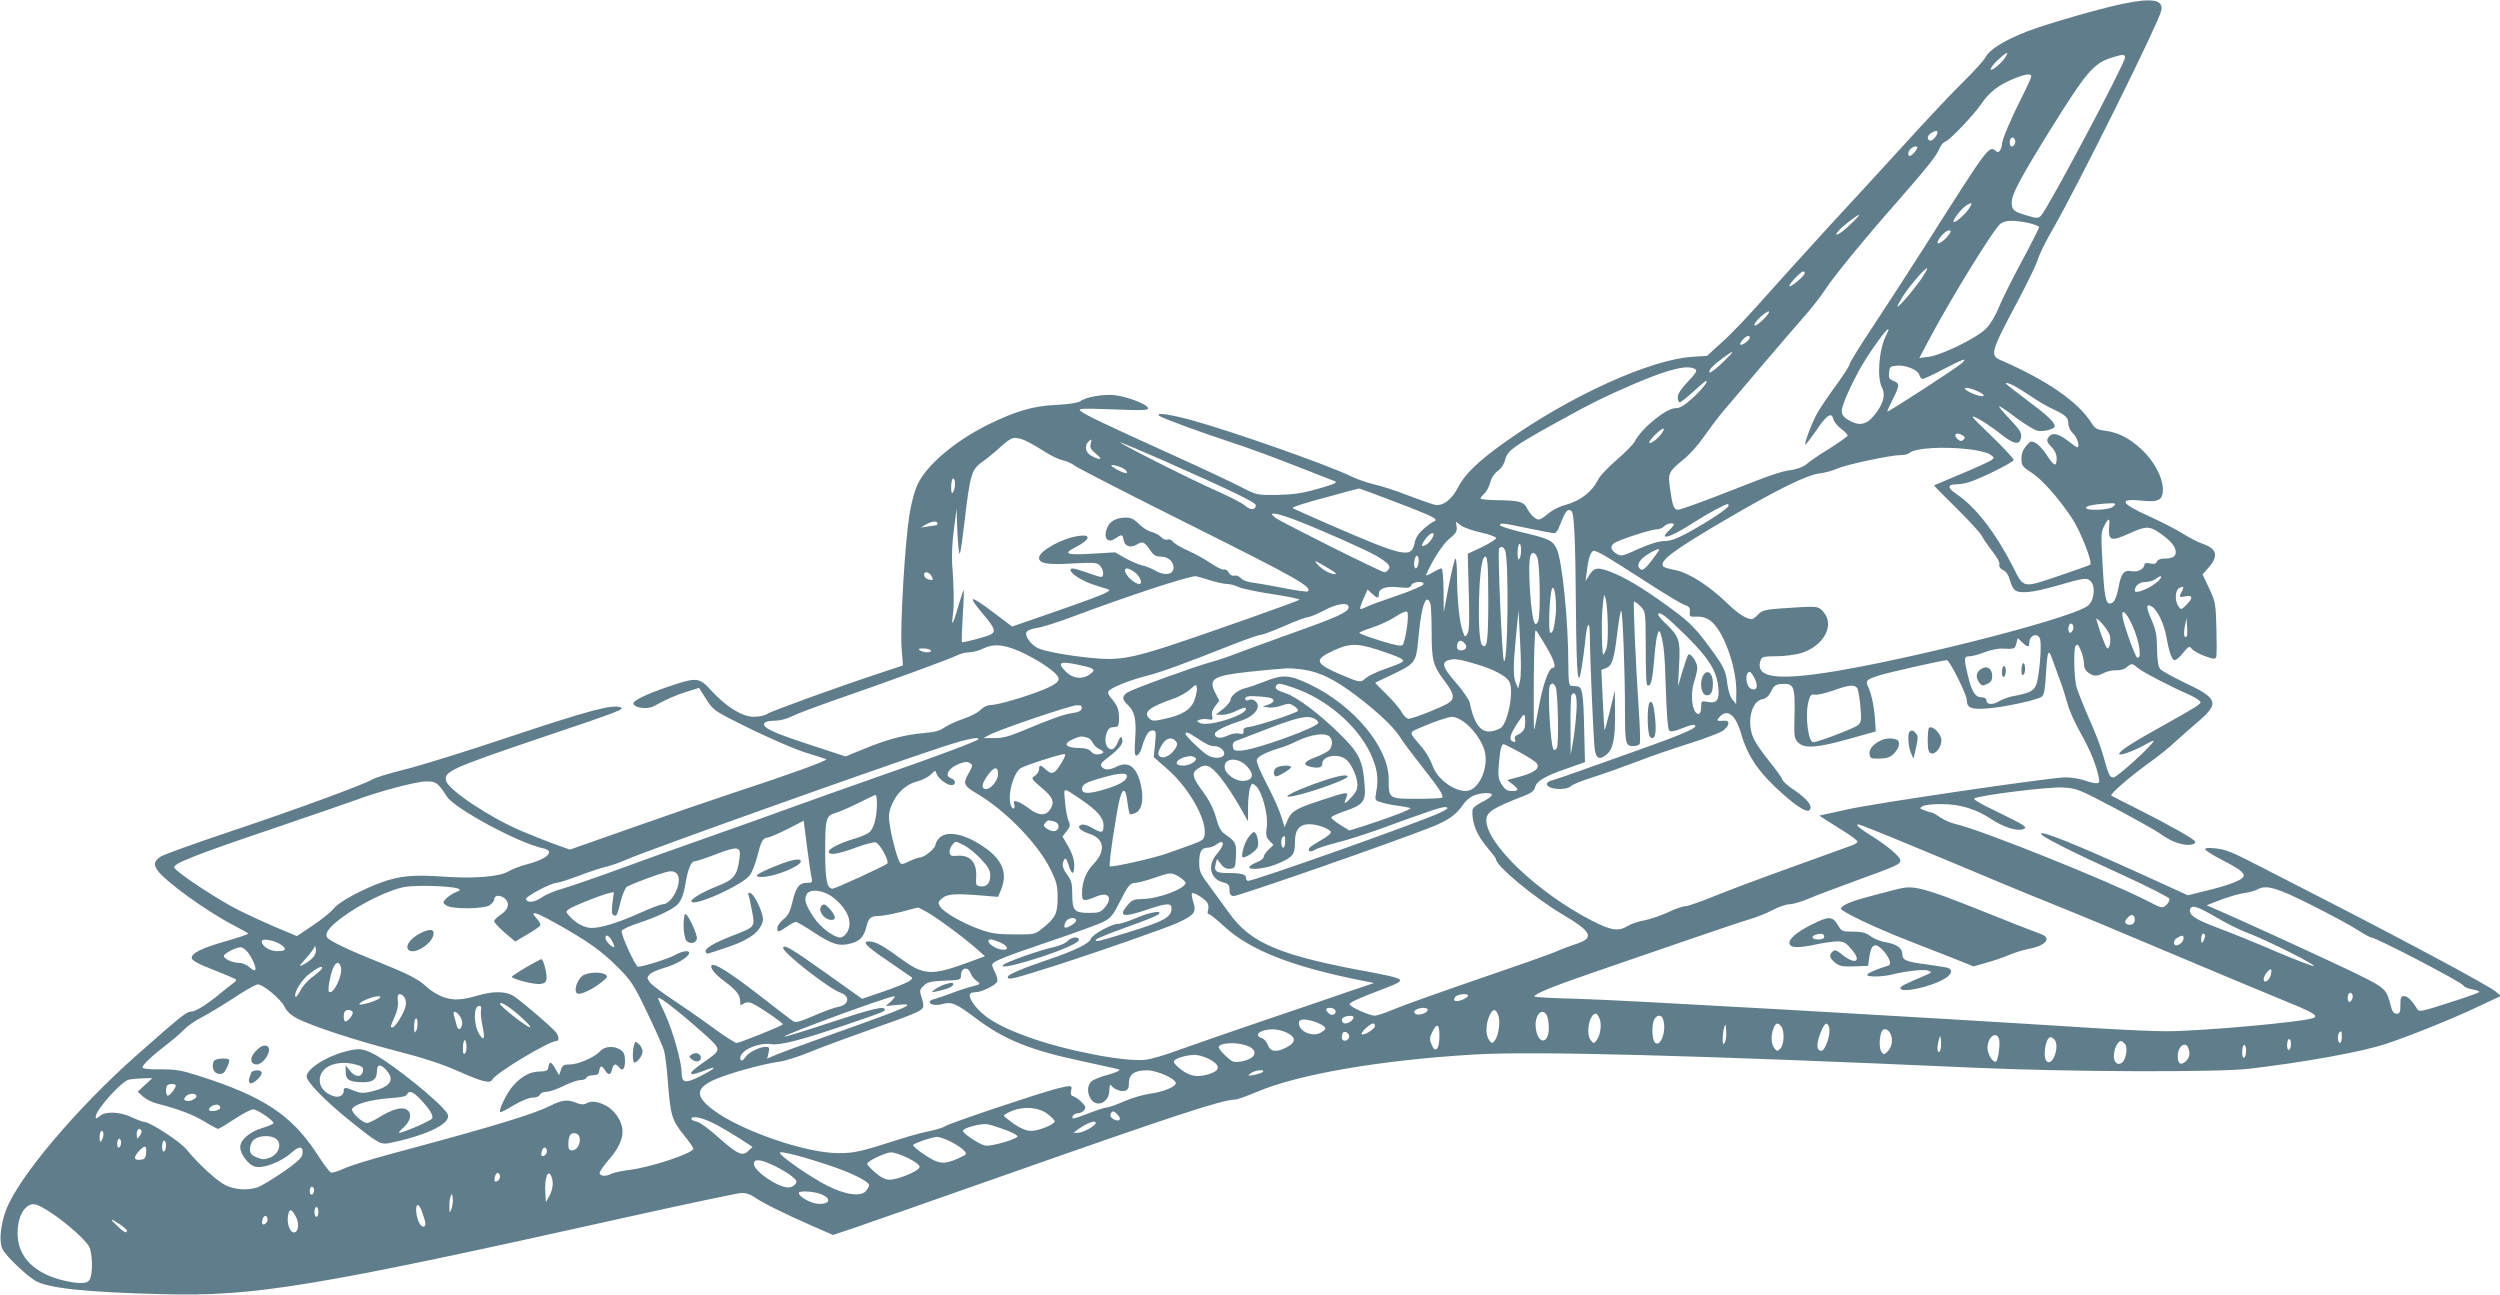 <?xml version="1.0" standalone="no"?>
<!DOCTYPE svg PUBLIC "-//W3C//DTD SVG 20010904//EN"
 "http://www.w3.org/TR/2001/REC-SVG-20010904/DTD/svg10.dtd">
<svg version="1.0" xmlns="http://www.w3.org/2000/svg"
 width="1280pt" height="663pt" viewBox="0 0 1280 663"
 preserveAspectRatio="xMidYMid meet">
<g transform="translate(0,663) scale(0.1,-0.1)"
fill="#607d8b" stroke="none">
<path d="M10862 6609 c-119 -25 -384 -102 -481 -139 -118 -46 -192 -92 -214
-131 -10 -19 -60 -74 -111 -124 -51 -49 -191 -198 -311 -330 -121 -132 -298
-326 -395 -430 -96 -105 -237 -261 -313 -346 -75 -86 -173 -189 -217 -228
l-80 -73 -77 -5 c-217 -15 -624 -200 -955 -435 -135 -95 -209 -166 -242 -232
-34 -66 -80 -100 -123 -90 -15 4 -77 26 -138 49 -60 24 -137 48 -170 55 -33 8
-85 26 -115 40 -115 57 -595 226 -809 286 -119 33 -196 44 -176 25 13 -11 211
-84 370 -136 72 -23 216 -76 320 -117 105 -41 199 -78 210 -82 15 -6 -6 -16
-85 -38 -83 -24 -127 -30 -210 -32 -105 -1 -105 -1 -185 40 -44 23 -199 96
-345 162 -354 160 -451 207 -475 226 -19 15 -7 16 164 10 155 -6 183 -5 179 7
-6 20 -111 60 -173 66 -56 6 -150 -11 -175 -32 -9 -7 -58 -15 -120 -18 -121
-5 -210 -32 -353 -102 -170 -85 -312 -206 -359 -305 -15 -32 -33 -98 -42 -157
-23 -144 -48 -570 -40 -679 l7 -91 -114 -38 c-219 -72 -563 -197 -583 -211
-11 -8 -41 -14 -67 -14 -58 0 -141 51 -216 133 -63 70 -75 71 -222 21 -117
-40 -183 -72 -178 -88 7 -21 74 -29 104 -12 63 35 113 57 171 75 l61 19 37
-58 c37 -58 38 -59 218 -148 100 -49 226 -104 281 -122 55 -17 107 -34 115
-37 15 -5 -187 -78 -495 -179 -93 -31 -315 -107 -493 -170 l-324 -114 -87 31
c-47 18 -121 47 -165 66 -157 67 -366 206 -381 253 -15 49 20 65 480 221 410
138 438 149 411 158 -42 15 -159 -16 -556 -148 -228 -77 -475 -153 -549 -171
-74 -18 -148 -41 -165 -51 -48 -28 -405 -159 -747 -273 -170 -57 -321 -112
-335 -121 -34 -22 -39 -39 -19 -69 37 -56 251 -211 390 -283 41 -21 75 -40 75
-43 0 -4 -51 -21 -114 -39 -127 -36 -179 -63 -174 -88 2 -11 40 -32 112 -59
59 -24 111 -45 114 -49 3 -3 -3 -12 -15 -20 -11 -8 -44 -33 -72 -57 -69 -56
-121 -88 -146 -88 -20 0 -62 -34 -270 -218 -310 -273 -611 -630 -674 -797 -29
-77 -37 -165 -18 -201 18 -35 118 -131 167 -161 63 -38 253 -59 643 -69 479
-14 784 37 2400 397 296 66 554 120 573 121 21 1 46 -7 63 -19 36 -27 159 -88
296 -148 l110 -48 105 35 c58 20 402 140 765 268 875 308 1124 390 1188 390
11 0 61 18 111 39 212 91 638 164 1116 192 306 18 1137 -4 2565 -68 471 -21
1241 -24 1400 -5 284 33 585 88 703 128 126 42 349 132 472 191 l115 54 -27
22 c-44 36 -511 285 -975 522 -103 53 -206 106 -228 117 -145 75 -177 88 -228
94 -37 4 -57 3 -57 -4 0 -5 40 -31 89 -56 93 -48 117 -68 106 -86 -11 -19 -83
-45 -187 -70 l-96 -24 -239 109 c-337 153 -513 224 -513 206 0 -13 154 -91
420 -212 129 -59 236 -114 238 -121 1 -8 -6 -22 -17 -32 -20 -18 -22 -17 -98
22 -196 101 -850 363 -977 392 -25 5 -61 21 -82 35 -20 14 -40 25 -45 25 -4 0
-20 5 -36 11 -27 10 -27 11 -8 22 11 6 55 11 100 10 94 -1 174 -26 252 -78 59
-39 130 -62 159 -51 19 7 18 8 -1 23 -11 8 -73 40 -138 71 -65 30 -114 59
-110 63 17 16 378 61 453 57 74 -4 82 -8 270 -107 107 -57 209 -114 225 -126
42 -31 84 -51 122 -58 34 -7 63 -1 63 13 0 11 -129 84 -290 165 -74 37 -137
69 -140 72 -8 7 95 96 190 165 47 33 108 82 135 108 28 25 80 72 118 104 112
96 104 120 -68 201 -60 29 -117 60 -125 70 -10 13 -15 44 -16 104 -1 72 -6 97
-29 149 -28 64 -28 85 3 66 28 -17 61 -87 73 -150 15 -85 29 -124 44 -124 7 0
27 17 43 38 28 34 32 35 44 20 7 -9 37 -26 66 -37 44 -16 54 -17 59 -5 3 7 3
73 1 146 -3 126 -5 137 -37 205 l-34 72 32 36 c50 58 42 95 -29 120 -24 8 -71
32 -104 53 -34 21 -109 60 -169 87 -154 69 -164 95 -33 81 80 -8 101 5 100 63
-2 59 -46 141 -108 199 -62 58 -120 88 -189 97 -41 5 -51 11 -71 43 -67 105
-229 217 -458 316 -62 26 -59 38 89 316 45 85 89 176 97 202 7 26 44 100 82
165 122 212 532 1037 549 1106 15 59 -44 70 -203 36z m-591 -266 c-15 -29 -70
-77 -78 -69 -4 4 11 25 34 47 46 42 59 49 44 22z m609 -8 c0 -30 -394 -771
-429 -808 -16 -16 -20 -16 -71 -1 -70 20 -80 29 -80 68 0 41 42 120 194 366
188 302 225 346 318 375 57 18 68 18 68 0z m-480 -97 c0 -6 -22 -54 -49 -107
-55 -109 -101 -217 -101 -240 0 -9 -4 -22 -9 -30 -8 -12 -13 -12 -24 -3 -33
28 -38 21 -347 -466 -85 -134 -210 -327 -277 -428 -68 -102 -123 -191 -123
-199 0 -7 -31 -55 -68 -106 -38 -52 -81 -115 -95 -140 -27 -45 -70 -159 -64
-166 2 -1 25 29 52 67 57 85 82 102 91 66 3 -14 21 -37 40 -51 19 -14 34 -30
34 -35 0 -4 -42 -34 -92 -66 -51 -31 -104 -67 -118 -80 -14 -12 -45 -25 -70
-29 -67 -10 -94 -19 -341 -116 -125 -49 -236 -89 -247 -89 -22 0 -29 18 -42
114 -11 72 -6 82 68 142 31 25 78 77 103 114 26 37 70 96 98 130 71 85 357
420 432 505 33 39 77 95 96 125 42 65 205 264 365 445 154 176 201 235 217
272 7 18 21 35 31 38 23 7 146 137 185 194 39 58 88 96 161 126 65 27 94 31
94 13z m-480 -284 c0 -16 -23 -44 -35 -44 -21 0 -19 27 3 39 19 12 32 14 32 5z
m397 -58 c-4 -9 -11 -16 -17 -16 -11 0 -14 33 -3 43 11 11 26 -10 20 -27z
m-509 -38 c-18 -26 -38 -35 -38 -16 0 18 20 38 38 38 12 0 12 -3 0 -22z m272
-298 c-23 -33 -71 -73 -78 -66 -6 7 36 63 61 81 34 23 40 18 17 -15z m-607
-80 c-51 -50 -95 -71 -57 -29 21 24 93 79 103 79 3 0 -17 -23 -46 -50z m910 9
c31 -7 57 -16 57 -22 0 -6 -40 -85 -89 -176 -49 -91 -102 -197 -117 -235 -15
-38 -43 -86 -64 -107 -44 -47 -225 -136 -295 -146 l-48 -6 55 104 c115 215
329 562 361 584 26 18 64 19 140 4z m-405 -61 c-17 -26 -58 -54 -58 -41 0 18
41 63 57 63 14 0 14 -3 1 -22z m-151 -240 c-47 -64 -103 -128 -112 -128 -3 0
9 22 26 50 34 55 119 153 126 146 3 -3 -15 -33 -40 -68z m-587 43 c0 -13 -71
-73 -78 -66 -6 6 57 75 70 75 4 0 8 -4 8 -9z m-213 -238 c-20 -20 -40 -33 -44
-29 -4 4 9 23 30 43 50 45 62 33 14 -14z m630 -80 c-37 -71 -48 -217 -21 -268
20 -39 5 -88 -43 -145 -40 -47 -78 -52 -130 -20 -25 15 -33 27 -33 48 0 32 68
178 125 267 78 121 141 195 102 118z m-699 -15 c-6 -16 -48 -43 -48 -30 0 13
28 42 42 42 5 0 8 -5 6 -12z m-139 -125 c-32 -31 -62 -53 -65 -50 -10 9 14 35
66 73 66 49 66 41 -1 -23z m1226 -2 c-21 -21 -377 -252 -382 -248 -1 2 11 29
27 61 37 72 37 84 4 96 -21 8 -25 15 -22 42 3 30 6 33 40 36 46 4 108 -22 115
-48 3 -11 11 -20 17 -20 7 0 55 22 107 50 102 53 125 61 94 31z m-1365 -31
c11 -7 4 -20 -38 -64 -35 -37 -52 -63 -52 -80 0 -14 5 -26 10 -26 6 0 37 25
70 55 33 30 62 55 65 55 14 0 -19 -42 -70 -89 -42 -38 -64 -51 -87 -51 -48 0
-175 -104 -209 -172 -8 -14 -49 -56 -91 -92 -43 -37 -85 -81 -94 -99 -35 -68
-93 -113 -182 -136 -23 -7 -57 -25 -76 -41 -18 -17 -40 -30 -48 -30 -17 0 -46
29 -62 62 -15 29 -42 36 -148 37 -49 1 -88 4 -88 9 0 4 9 15 19 24 11 9 25 35
31 57 6 25 22 48 39 60 18 13 32 35 38 58 10 45 45 70 257 187 179 100 264
141 411 204 172 73 267 96 305 72z m1633 -86 c18 -9 58 -35 90 -56 32 -22 80
-50 107 -62 66 -31 80 -44 80 -75 0 -16 10 -37 25 -51 21 -20 36 -70 20 -70
-3 0 -26 16 -51 36 -49 37 -80 41 -98 12 -8 -14 -5 -23 17 -46 18 -18 27 -39
27 -60 0 -44 -13 -40 -49 16 -17 27 -43 55 -57 63 -24 13 -28 12 -50 -14 -16
-19 -24 -40 -24 -66 0 -34 5 -41 50 -70 56 -36 139 -130 209 -235 44 -67 106
-225 93 -237 -4 -3 -78 -30 -165 -59 -182 -61 -175 -63 -229 45 -91 178 -192
309 -290 375 -47 31 -49 50 -4 50 18 0 48 5 67 11 66 21 229 103 229 114 0 7
-52 63 -115 124 -109 105 -113 110 -66 87 26 -14 77 -48 112 -76 71 -57 102
-62 107 -17 3 22 -9 40 -59 92 -34 36 -58 65 -53 65 5 0 45 -27 88 -60 44 -33
93 -62 110 -66 32 -5 86 9 86 24 0 20 -38 56 -140 132 -60 45 -110 84 -110 86
0 7 11 4 43 -12z m-172 -35 c16 -8 19 -14 11 -17 -16 -5 -92 27 -92 39 0 9 47
-3 81 -22z m-1634 -209 c-18 -26 -56 -54 -63 -47 -3 3 11 22 31 42 39 38 58
41 32 5z m1543 -10 c12 -7 12 -12 3 -21 -9 -9 -16 -9 -28 1 -29 24 -9 42 25
20z m-4802 -25 c20 -9 64 -34 97 -55 34 -22 76 -43 95 -46 19 -4 49 -17 65
-30 17 -12 287 -151 602 -308 538 -269 612 -311 589 -334 -4 -3 -55 4 -114 15
-59 12 -131 25 -161 29 -32 3 -59 13 -68 24 -9 10 -23 15 -33 13 -12 -3 -22 3
-29 16 -6 11 -17 18 -24 15 -8 -3 -37 12 -66 31 -29 20 -83 50 -119 66 -36 16
-71 37 -77 46 -7 9 -19 14 -28 10 -8 -3 -23 3 -32 13 -9 10 -31 22 -47 26 -17
3 -46 21 -65 40 -25 25 -42 34 -68 34 -46 0 -80 -17 -94 -47 -25 -55 -2 -89
41 -59 30 21 36 20 40 -5 5 -35 33 -47 67 -28 32 19 38 17 70 -28 17 -26 29
-33 55 -33 39 0 69 -29 64 -62 -4 -31 -48 -36 -92 -10 -19 11 -49 23 -67 27
-19 4 -58 21 -87 37 l-53 30 -120 -7 c-127 -8 -148 0 -86 31 78 40 88 70 20
60 -84 -11 -203 -77 -203 -112 0 -29 41 -37 169 -29 119 6 128 5 145 -13 9
-11 16 -30 14 -41 -3 -20 -4 -20 -73 4 -79 28 -99 31 -93 13 7 -21 65 -55 121
-73 29 -9 59 -19 67 -21 13 -5 13 -6 0 -14 -22 -15 -105 -45 -306 -115 l-182
-63 -91 69 c-128 96 -142 95 -56 -7 59 -70 65 -88 37 -103 -21 -11 -143 -43
-147 -39 -2 2 0 62 4 133 5 72 7 132 5 133 -1 2 -12 -29 -24 -70 -29 -102 -40
-124 -32 -63 8 54 6 157 -3 270 -3 39 1 116 9 175 l14 105 2 -75 c1 -41 5
-100 8 -130 6 -49 9 -34 30 136 29 246 36 270 91 309 23 16 66 51 94 77 57 52
70 55 125 33z m336 -19 c-4 -18 2 -29 28 -50 36 -28 24 -35 -22 -11 -32 16
-40 51 -18 73 17 17 19 15 12 -12z m364 -80 c352 -156 482 -218 482 -233 0
-24 -29 -26 -52 -4 -13 12 -77 46 -143 75 -133 58 -533 260 -497 251 12 -4
106 -44 210 -89z m4131 54 c46 -5 95 -17 109 -26 24 -16 24 -18 8 -30 -10 -7
-79 -39 -154 -70 -76 -32 -138 -59 -140 -59 -1 -1 50 -53 114 -116 64 -63 123
-127 131 -143 8 -16 33 -52 55 -80 23 -29 38 -57 35 -67 -3 -11 4 -21 19 -28
15 -6 27 -24 34 -49 5 -22 17 -46 26 -53 24 -20 92 -13 207 20 150 43 162 45
181 25 27 -26 18 -102 -15 -126 -96 -72 -1057 -311 -1419 -353 -209 -25 -285
-1 -254 79 5 13 22 16 78 16 40 0 95 7 124 15 118 35 178 142 118 212 -27 31
-25 31 -216 18 -83 -6 -98 -10 -118 -31 -13 -13 -27 -24 -32 -24 -28 0 -72 28
-125 80 -93 90 -197 157 -267 171 -32 6 -61 15 -63 19 -19 30 52 82 330 245
257 150 406 223 470 231 28 3 68 14 90 24 45 21 275 70 327 70 19 0 39 5 45
11 25 25 173 34 302 19z m-4322 -102 c28 -23 11 -27 -27 -8 -22 11 -40 23 -40
26 0 9 52 -6 67 -18z m-867 -75 c0 -16 -5 -35 -10 -43 -7 -11 -10 -4 -10 28 0
23 5 42 10 42 6 0 10 -12 10 -27z m2218 -79 c191 -72 242 -95 242 -105 0 -5
-4 -9 -8 -9 -5 0 -27 -16 -50 -35 -28 -24 -43 -47 -48 -70 -16 -86 -48 -80
-444 92 -96 42 -178 79 -182 82 -5 4 70 28 165 53 94 26 173 47 175 47 1 1 69
-24 150 -55z m3708 -40 c-22 -16 -136 -20 -136 -4 0 10 39 18 105 22 50 4 55
0 31 -18z m-1966 6 c0 -12 -106 -82 -211 -139 -53 -29 -86 -41 -116 -41 -28 0
-74 -14 -133 -40 -86 -39 -90 -40 -115 -24 -28 18 -32 36 -12 52 19 16 191 72
220 72 13 0 30 7 37 15 12 15 50 21 50 9 0 -4 -12 -18 -27 -32 -16 -15 -23
-27 -16 -29 15 -5 73 25 163 83 56 36 143 83 158 84 1 0 2 -5 2 -10z m-789
-135 c4 -61 7 -247 8 -415 3 -322 10 -393 29 -280 6 36 14 97 18 135 9 96 23
117 24 35 0 -111 19 -543 25 -587 7 -46 24 -55 57 -29 36 27 48 80 47 208 l-1
123 -25 -103 c-14 -57 -26 -102 -28 -100 -1 2 -5 72 -9 156 l-7 152 25 10 c30
11 41 46 57 184 7 56 15 105 19 109 8 9 20 -312 20 -517 0 -162 3 -176 41
-176 15 0 31 5 34 11 4 5 2 81 -4 167 -15 219 -30 556 -25 561 3 3 17 -7 32
-22 27 -28 27 -28 28 -185 1 -205 2 -222 13 -222 15 0 22 32 32 150 9 109 21
153 32 114 17 -61 20 -98 26 -281 4 -125 10 -206 17 -213 8 -8 25 -5 63 10 57
22 71 24 71 11 0 -12 -95 -52 -285 -119 -93 -33 -226 -80 -295 -105 -69 -25
-137 -48 -152 -52 -16 -3 -28 -12 -28 -19 0 -28 99 -36 124 -10 9 8 60 29 113
45 54 17 154 53 223 79 69 27 191 69 271 94 80 25 158 55 172 66 33 26 36 52
5 50 -39 -3 -42 -1 -23 20 39 44 82 10 110 -88 35 -120 96 -206 224 -317 86
-75 131 -95 131 -57 0 20 -34 54 -97 96 -23 16 -45 36 -48 46 -3 10 -33 51
-66 92 -33 40 -68 91 -79 114 -39 79 -15 194 43 204 19 3 33 16 45 40 14 29
23 36 53 38 63 5 70 -11 67 -154 -3 -116 -2 -125 19 -146 32 -32 99 -27 264
20 l133 37 -3 50 c-4 70 -19 143 -35 176 -17 34 -11 40 59 62 48 15 323 77
343 77 14 0 102 -177 102 -204 0 -41 23 -50 108 -43 88 7 252 43 276 60 12 9
17 39 22 125 7 113 12 123 32 67 6 -16 22 -61 36 -100 15 -38 33 -96 42 -129
8 -32 38 -99 66 -148 49 -87 79 -160 93 -225 6 -28 4 -33 -13 -33 -11 0 -39 7
-62 15 -23 8 -66 15 -94 15 -75 0 -995 -135 -1121 -165 -33 -7 -78 -18 -100
-22 l-40 -9 40 -26 c22 -14 66 -42 98 -62 31 -20 57 -40 57 -45 0 -5 -12 -14
-27 -19 -16 -6 -158 -57 -318 -115 -159 -57 -340 -125 -402 -151 -62 -25 -122
-46 -135 -46 -13 0 -52 -14 -88 -31 -36 -17 -90 -35 -120 -41 -30 -5 -69 -18
-86 -29 -48 -29 -85 -24 -189 30 -275 143 -535 392 -535 511 0 42 32 63 195
126 36 14 51 26 55 44 7 31 51 57 165 96 l90 32 -4 167 c-4 188 -9 219 -37
221 -10 1 -25 2 -31 3 -10 1 -13 29 -13 104 0 229 -32 541 -60 598 -22 43 -39
51 -179 84 -61 15 -111 31 -111 36 0 13 11 12 145 -16 66 -14 125 -25 132 -25
8 0 18 12 24 28 33 82 40 93 57 90 14 -3 18 -20 23 -113z m-1424 61 c117 -45
358 -151 410 -182 60 -35 76 -53 62 -70 -6 -8 -15 -14 -20 -14 -16 0 -534 259
-559 279 -24 20 -24 21 -3 21 12 0 61 -15 110 -34z m4163 -18 c-8 -89 3 -94
105 -48 84 38 101 37 156 -1 55 -39 78 -68 79 -95 0 -24 -17 -34 -61 -34 -18
0 -32 -6 -36 -16 -4 -11 -13 -13 -34 -9 -17 4 -29 2 -29 -3 0 -24 -32 -42 -64
-37 -42 8 -56 -9 -70 -87 -7 -37 -18 -65 -28 -72 -33 -21 -42 7 -51 162 -11
190 -11 196 8 232 18 36 27 38 25 8z m-6000 2 c0 -5 -4 -10 -9 -10 -5 0 -24
-3 -42 -6 l-34 -5 25 15 c29 18 60 21 60 6z m2785 -47 c41 -9 75 -22 75 -28 0
-6 -33 -27 -72 -46 l-73 -34 1 -50 c9 -295 8 -341 -3 -360 -11 -19 -12 -19
-23 10 -17 44 -29 158 -30 273 0 56 -3 102 -8 102 -4 0 -19 -62 -34 -137 l-26
-138 -1 113 c-1 63 -5 112 -10 112 -6 0 -27 -10 -47 -22 -20 -12 -35 -17 -33
-12 34 78 86 158 120 186 33 26 40 38 37 60 l-4 27 27 -20 c16 -11 62 -27 104
-36z m-245 -9 c0 -14 -22 -45 -40 -54 -26 -14 -25 0 1 34 19 24 39 34 39 20z
m441 -121 c-8 -15 -10 -10 -11 23 0 22 3 44 8 48 11 12 14 -52 3 -71z m-75 40
c20 -47 15 -590 -6 -567 -9 11 -33 561 -25 575 9 14 22 11 31 -8z m775 -20
c-47 -65 -68 -86 -79 -79 -31 19 -7 57 53 89 43 23 49 21 26 -10z m-262 -10
c25 -14 120 -74 211 -133 91 -59 179 -112 195 -117 24 -8 29 -15 27 -36 -2
-24 0 -26 36 -24 25 1 49 -6 68 -20 66 -47 134 -232 134 -362 l-1 -66 -19 23
c-11 13 -22 47 -26 80 -8 71 -18 91 -105 207 -53 72 -90 110 -161 163 -130 97
-231 161 -307 194 -87 36 -106 36 -132 -4 l-21 -33 7 53 c7 65 21 102 36 102
7 0 33 -12 58 -27z m-349 -4 c14 -24 19 -294 6 -328 -5 -14 -12 -19 -17 -14
-21 21 -39 305 -23 347 8 22 21 20 34 -5z m-608 -35 c-2 -13 -8 -24 -13 -24
-10 0 -12 31 -3 55 10 24 22 0 16 -31z m358 -181 c0 -217 -6 -261 -32 -235
-26 26 -19 400 8 444 19 30 24 -14 24 -209z m-785 136 c15 -14 -13 -11 -43 5
-15 8 -36 24 -47 37 -19 21 -16 21 30 -5 28 -16 54 -33 60 -37z m-1024 0 c25
-17 41 -59 23 -59 -25 0 -73 44 -74 68 0 18 18 15 51 -9z m-1041 -20 c10 -18
9 -20 -12 -17 -12 2 -24 11 -26 21 -5 24 25 22 38 -4z m1422 -19 c34 -11 76
-20 91 -20 15 0 41 -7 57 -15 16 -8 95 -25 175 -37 80 -12 142 -25 138 -29
-10 -8 -475 -173 -674 -238 -192 -62 -259 -73 -387 -60 -124 12 -244 34 -279
51 -34 17 -66 60 -58 80 4 10 24 18 53 23 26 3 108 29 182 57 289 108 580 204
632 208 3 0 35 -9 70 -20z m4862 -1 c-32 -35 -124 -75 -124 -53 0 24 24 44 53
44 18 0 42 7 53 15 28 22 40 18 18 -6z m-3766 -21 c-3 -7 -65 -34 -139 -59
-74 -25 -145 -51 -157 -58 -13 -7 -26 -11 -28 -8 -2 2 5 25 17 51 l21 48 22
-21 c28 -26 36 -26 36 -1 0 28 37 40 104 33 46 -5 57 -3 62 11 7 19 68 23 62
4z m677 -158 c-8 -70 -14 -90 -27 -90 -12 0 -5 192 8 225 13 30 26 -67 19
-135z m3206 122 c-16 -30 -14 -32 19 -25 38 7 39 -9 4 -44 -26 -26 -27 -26
-40 -8 -20 27 -18 82 3 94 23 12 27 7 14 -17z m-2939 -177 c1 -70 -2 -109 -13
-130 -13 -29 -14 -25 -17 70 -2 55 0 129 4 165 7 63 7 64 16 30 5 -19 9 -80
10 -135z m-908 113 c3 -13 6 -77 6 -143 0 -146 7 -173 65 -250 52 -69 56 -94
17 -117 -39 -23 -179 -78 -200 -78 -10 0 -26 16 -36 35 -11 19 -46 60 -78 91
-32 31 -58 57 -56 59 2 1 41 20 88 42 114 54 121 62 131 174 13 142 28 209 48
209 5 0 11 -10 15 -22z m-419 -17 c0 -24 -55 -50 -298 -136 -128 -46 -257 -93
-287 -105 -30 -12 -84 -30 -120 -40 -91 -25 -398 -137 -427 -155 -30 -20 -29
-36 2 -65 35 -33 44 -74 37 -175 -4 -72 -3 -87 9 -83 8 3 18 18 23 34 19 67
36 94 56 94 19 0 20 -4 14 -68 l-7 -68 68 -60 c110 -95 201 -254 193 -334 -3
-29 -9 -33 -68 -55 -36 -13 -90 -32 -120 -43 -69 -25 -290 -75 -298 -67 -7 7
36 292 52 348 16 56 30 50 38 -17 4 -33 10 -61 13 -64 3 -3 16 0 29 6 32 14
43 69 28 139 -20 95 -63 129 -124 98 -39 -19 -62 -19 -77 -1 -10 12 -3 21 35
50 58 44 78 72 69 94 -5 14 -9 11 -20 -14 -16 -39 -32 -49 -50 -34 -28 23 -14
103 17 106 7 1 19 2 26 3 15 1 16 74 1 104 -6 12 -20 32 -31 44 -11 12 -17 27
-13 33 12 19 106 57 197 80 77 20 179 57 455 166 62 24 120 44 129 44 9 0 63
20 120 45 56 25 111 45 121 45 10 1 47 16 83 35 68 36 125 43 125 16z m298
-107 c-6 -42 -16 -81 -21 -86 -8 -8 -43 -1 -116 22 -58 18 -106 36 -106 40 0
3 31 16 69 28 39 13 92 38 118 56 27 18 52 29 57 24 6 -5 6 -36 -1 -84z m579
-272 l-9 -37 -12 28 c-14 36 -14 82 1 242 l13 130 8 -163 c6 -100 5 -177 -1
-200z m3137 283 c37 -83 49 -177 22 -160 -9 5 -54 127 -69 187 -19 71 12 53
47 -27z m-2336 -2 c158 -149 206 -219 215 -314 6 -63 -8 -82 -54 -73 -33 6
-34 5 -34 -24 0 -36 -13 -48 -29 -28 -21 25 -24 107 -7 156 9 25 16 57 16 71
0 29 -34 78 -46 67 -4 -4 -17 -43 -30 -85 l-23 -78 6 110 c7 126 1 145 -66
210 -23 21 -41 43 -41 47 0 20 28 3 93 -59z m2220 -49 c5 -30 -2 -64 -13 -64
-7 0 -37 79 -57 150 -3 8 11 -2 30 -23 19 -21 37 -49 40 -63z m393 -2 c-13
-13 -17 9 -10 50 l9 43 3 -44 c2 -23 1 -46 -2 -49z m-582 35 c-3 -9 -10 -17
-15 -17 -11 0 -12 34 -2 44 11 11 24 -9 17 -27z m-2699 -85 c44 -75 55 -112
34 -112 -19 0 -51 -90 -70 -199 -11 -58 -21 -110 -24 -116 -2 -5 -3 108 -2
251 1 144 5 260 10 257 4 -2 27 -39 52 -81z m2530 36 c10 -30 -4 -197 -20
-235 -14 -32 -34 -42 -126 -59 -18 -4 -48 -15 -65 -25 -33 -20 -64 -17 -64 7
0 8 -10 14 -25 14 -32 0 -50 29 -69 110 -22 90 -21 100 9 100 13 0 48 9 77 21
29 11 71 20 93 18 59 -3 62 -1 69 27 l7 27 23 -22 c27 -26 36 -26 36 -3 0 40
44 56 55 20z m-2945 -23 c15 -18 5 -35 -21 -35 -12 0 -19 7 -19 18 0 33 20 42
40 17z m-2279 -40 c66 -30 138 -73 177 -108 39 -35 29 -52 -51 -86 -89 -37
-240 -81 -276 -81 -16 0 -37 -10 -51 -25 -12 -13 -53 -34 -89 -46 -36 -12 -79
-32 -96 -44 -22 -16 -50 -24 -102 -28 -98 -8 -190 -32 -306 -80 l-98 -40 -189
62 c-189 62 -240 87 -226 109 4 7 27 12 52 12 27 0 63 9 92 24 26 13 133 53
237 89 263 91 568 203 604 221 16 9 45 16 63 16 18 0 51 9 73 20 52 25 103 21
186 -15z m1831 9 c46 -15 96 -33 112 -41 35 -18 32 -21 -75 -59 -41 -14 -83
-35 -95 -45 -27 -25 -32 -25 -129 17 -122 52 -135 73 -66 109 101 52 140 55
253 19z m3604 -9 c7 -19 14 -48 14 -64 0 -20 8 -35 22 -45 28 -20 45 -20 81
-1 15 8 44 14 62 13 20 -1 43 6 53 15 24 22 31 21 56 -2 19 -18 171 -97 256
-134 19 -8 43 -21 54 -29 18 -14 18 -16 -10 -35 -16 -11 -92 -55 -169 -98
-153 -84 -225 -131 -225 -145 0 -12 71 13 129 45 24 14 46 24 47 22 9 -9 -185
-187 -204 -187 -21 0 -24 5 -57 123 -9 33 -40 114 -70 180 -29 67 -58 140 -64
162 -12 44 -15 198 -4 208 11 11 13 9 29 -28z m-5891 5 c8 -13 -35 -13 -55 0
-11 7 -7 10 17 10 17 0 35 -4 38 -10z m2795 -71 c88 -26 152 -60 168 -90 25
-46 -9 -219 -47 -238 -83 -42 -128 -5 -156 131 -3 15 -35 62 -71 103 -69 79
-76 104 -34 116 29 8 53 4 140 -22z m-2002 -11 c48 -12 52 -20 20 -42 -36 -26
-85 -20 -119 13 -54 54 -32 60 99 29z m1118 -17 c82 -12 158 -50 267 -132 111
-84 191 -160 224 -211 13 -22 64 -90 112 -151 94 -119 114 -151 104 -161 -3
-3 -62 -6 -129 -6 -144 0 -144 0 -144 102 0 161 -179 376 -402 483 -104 50
-140 53 -229 17 -41 -16 -88 -32 -105 -36 -35 -8 -74 -40 -74 -60 0 -8 -17
-28 -37 -45 l-38 -30 33 -1 c18 0 51 9 73 21 23 11 43 18 46 15 29 -29 -191
-102 -235 -77 -16 9 -16 10 1 16 9 4 29 5 43 2 22 -4 25 -2 20 18 -4 15 2 32
16 50 l21 27 -21 41 c-36 71 -11 87 168 107 94 10 152 15 200 18 14 1 52 -2
86 -7z m2309 -47 c18 -39 10 -62 -19 -51 -28 11 -34 87 -7 87 5 0 16 -16 26
-36z m-2870 -110 c-19 -49 -63 -76 -159 -96 -48 -11 -58 -10 -72 4 -32 32 -2
57 130 103 27 10 63 30 80 46 30 26 31 27 34 7 2 -11 -4 -40 -13 -64z m507 65
c166 -56 324 -190 393 -333 36 -76 45 -131 31 -202 -7 -41 -7 -42 26 -52 18
-6 56 -14 83 -17 28 -4 57 -9 65 -12 14 -4 -94 -46 -243 -94 l-68 -21 -46 28
c-25 16 -47 33 -47 38 -1 5 31 20 69 33 94 31 109 50 102 133 -10 129 -28 165
-131 266 -102 100 -218 187 -274 205 -44 14 -57 24 -48 38 10 15 17 14 88 -10z
m1343 4 c12 -29 17 -296 6 -313 -5 -8 -12 -12 -16 -9 -17 18 -34 317 -18 332
11 12 20 8 28 -10z m1543 -5 c6 -7 13 -49 17 -93 6 -71 5 -82 -11 -97 -18 -16
-206 -88 -230 -88 -27 0 -43 142 -24 211 8 30 14 36 33 32 12 -2 54 8 92 21
79 29 108 32 123 14z m-1436 -109 c-2 -41 -9 -110 -16 -154 l-14 -80 -1 151
c-1 83 2 154 6 158 19 19 28 -6 25 -75z m-1560 55 c16 -10 8 -22 -19 -32 l-28
-9 27 -5 c14 -3 45 1 68 9 37 13 44 12 66 -2 14 -9 22 -20 19 -25 -7 -11 -211
-78 -250 -82 -22 -2 -30 -8 -28 -21 1 -15 -4 -17 -22 -13 -14 4 -39 -1 -59
-10 -37 -18 -66 -14 -66 9 0 14 56 42 132 66 52 17 88 48 88 76 0 24 -30 42
-49 30 -5 -3 -12 -1 -15 4 -4 5 2 12 11 15 20 5 112 -2 125 -10z m-974 -51
c-2 -13 -17 -20 -48 -24 -46 -7 -107 -29 -260 -93 -63 -26 -99 -36 -140 -35
l-55 0 30 16 c48 27 417 152 448 152 22 1 28 -3 25 -16z m2268 -100 c-4 -13
-18 -28 -31 -33 -17 -7 -23 -14 -18 -26 4 -12 2 -15 -8 -12 -25 8 -20 33 18
92 36 54 38 56 41 31 2 -15 1 -38 -2 -52z m-1075 47 c10 -6 19 -15 19 -20 0
-23 -317 -138 -395 -143 -35 -2 -40 1 -43 21 -2 14 3 24 15 28 10 4 68 26 128
49 186 73 238 85 276 65z m760 -13 c46 -31 96 -99 110 -150 24 -89 -31 -207
-96 -207 -64 0 -148 64 -170 129 -9 27 -33 69 -53 93 -71 83 -70 75 -16 100
75 33 147 57 170 58 12 0 36 -10 55 -23z m-1372 -80 c61 -40 76 -47 97 -47 30
0 58 -24 51 -44 -7 -19 -48 -21 -80 -5 -26 13 -117 100 -117 111 0 13 13 9 49
-15z m689 1 c17 -17 15 -52 -5 -71 -10 -8 -40 -24 -67 -34 -56 -20 -68 -37
-34 -47 45 -12 68 -7 68 14 0 39 76 54 119 24 29 -21 60 -89 61 -132 0 -24 -9
-42 -36 -70 -33 -34 -36 -31 -18 13 9 22 -8 19 -131 -22 -131 -43 -153 -56
-173 -103 l-15 -35 -17 55 c-9 30 -42 105 -74 165 -35 67 -55 116 -51 126 6
17 50 39 120 60 22 6 58 21 80 32 74 37 150 48 173 25z m-1243 -4 c12 -3 25
-15 30 -27 6 -12 20 -26 33 -32 29 -13 28 -22 -2 -27 -16 -3 -30 2 -40 14 -10
12 -29 18 -55 18 -75 0 -93 21 -38 45 36 16 44 17 72 9z m-555 -8 c0 -8 -212
-88 -510 -191 -162 -57 -365 -129 -450 -160 -85 -31 -274 -99 -420 -150 -146
-51 -358 -127 -472 -169 -114 -42 -238 -84 -275 -95 -38 -10 -86 -30 -108 -45
-39 -27 -75 -31 -82 -9 -4 12 129 83 157 83 10 0 60 16 111 35 51 20 113 40
138 46 24 5 75 23 111 39 102 45 1231 448 1585 566 140 47 215 64 215 50z
m1010 -11 c10 -12 9 -20 -4 -40 -19 -29 -52 -49 -72 -41 -19 7 -18 25 6 64 21
34 50 41 70 17z m1760 -56 c41 -22 81 -48 87 -56 20 -26 -8 -48 -84 -69 l-66
-18 27 -21 c34 -27 33 -35 -4 -35 -23 0 -35 8 -51 33 -17 27 -20 43 -15 103 6
72 13 104 25 104 3 0 40 -19 81 -41z m-2343 -51 c-35 -60 -51 -67 -80 -40 -29
27 -37 28 -37 3 0 -10 -10 -25 -21 -33 -21 -13 -20 -15 35 -62 60 -51 68 -74
40 -114 -21 -30 -59 -28 -103 7 -20 15 -47 32 -60 36 -21 6 -23 5 -18 -14 6
-24 -8 -29 -17 -5 -19 50 11 165 50 191 23 14 193 70 223 72 9 1 5 -12 -12
-41z m682 23 c18 -12 -24 -41 -61 -41 -62 0 -31 42 37 49 6 0 16 -3 24 -8z
m262 -41 c42 -42 37 -74 -12 -78 -44 -4 -99 37 -99 73 0 45 68 48 111 5z
m-1412 11 c12 -8 10 -15 -7 -46 -34 -56 -29 -68 41 -109 146 -86 311 -256 375
-386 32 -65 37 -85 37 -147 0 -80 -11 -103 -79 -157 -37 -30 -40 -31 -144 -30
-91 0 -118 5 -182 28 -88 33 -180 86 -197 115 -10 16 -10 23 3 35 30 30 66 33
222 20 l72 -6 15 36 c34 81 10 148 -74 210 -102 75 -200 97 -241 56 -11 -11
-20 -26 -20 -34 0 -19 -57 -66 -79 -66 -9 0 -34 -9 -56 -20 -30 -15 -41 -17
-47 -7 -13 20 -38 108 -50 178 -10 58 -9 73 6 114 25 63 73 109 131 124 25 6
57 22 70 35 23 23 25 23 30 5 8 -24 53 -59 76 -59 25 0 24 27 -1 35 -37 12
-15 52 40 74 32 12 42 13 59 2z m1280 -72 c27 -34 70 -98 95 -143 l46 -81 0
72 c0 39 5 84 10 99 10 26 11 26 31 9 31 -29 63 -147 55 -207 -6 -43 -4 -54
14 -73 l20 -21 -25 -24 c-14 -13 -25 -30 -25 -38 0 -7 -18 -21 -40 -29 -22 -9
-37 -20 -33 -26 9 -14 96 -1 150 23 73 32 83 45 83 107 0 65 22 93 75 93 38 0
98 -21 109 -39 4 -6 -17 -24 -49 -42 -30 -17 -58 -35 -61 -41 -11 -17 6 -23
28 -9 12 8 63 24 113 37 50 12 142 42 205 64 288 105 335 121 354 117 16 -3 7
-10 -35 -30 -109 -50 -946 -347 -979 -347 -5 0 -10 6 -10 14 0 19 -23 26 -90
26 -64 0 -75 8 -66 46 l7 26 21 -27 c14 -19 28 -25 47 -23 25 3 26 6 29 65 3
66 -1 74 -60 115 -17 11 -30 37 -42 82 -13 46 -34 87 -67 133 -55 73 -59 95
-27 117 41 29 64 20 117 -45z m-1139 17 c0 -31 -36 -76 -61 -76 -25 0 -24 24
3 63 36 53 58 57 58 13z m660 -10 c0 -22 -37 -44 -109 -66 -84 -26 -121 -26
-121 0 0 24 18 34 106 59 85 24 124 26 124 7z m-3523 -48 c12 -13 30 -38 41
-56 36 -60 369 -240 495 -266 61 -14 18 -55 -84 -81 -35 -9 -79 -26 -97 -37
-44 -27 -181 -38 -336 -26 -146 10 -219 4 -311 -29 -100 -36 -224 -103 -246
-135 -11 -14 -57 -52 -104 -84 l-85 -57 -102 43 c-57 24 -146 65 -198 91 -103
51 -321 196 -328 217 -6 20 102 63 495 196 203 69 400 137 438 151 112 42 306
94 356 94 35 1 50 -4 66 -21z m3284 -69 c87 -59 119 -95 119 -135 0 -40 -8
-42 -59 -12 -23 13 -45 19 -55 15 -26 -10 -6 -30 44 -47 74 -24 82 -87 21
-151 -41 -43 -61 -93 -61 -154 0 -41 7 -42 76 -14 60 24 83 -8 40 -58 -20 -24
-31 -27 -79 -27 -76 0 -87 11 -87 93 0 56 -4 73 -25 101 -26 36 -30 56 -16 79
7 11 12 3 22 -27 16 -54 29 -54 29 -1 0 28 -10 59 -30 94 l-30 52 21 27 c19
24 20 31 10 54 -7 14 -15 58 -18 96 -7 78 -14 77 78 15z m2107 19 c-3 -7 -26
-23 -51 -35 -28 -14 -47 -30 -48 -40 -4 -67 21 -128 79 -196 23 -27 42 -52 42
-57 0 -34 198 -198 342 -283 149 -88 163 -119 68 -150 -30 -10 -80 -28 -110
-42 -30 -13 -213 -77 -406 -143 -192 -66 -382 -134 -421 -151 -39 -17 -82 -31
-95 -31 -28 0 -128 46 -128 58 0 10 45 30 165 76 39 14 77 31 85 36 25 16 -2
26 -129 50 -476 86 -627 149 -739 307 -26 36 -71 97 -99 136 -48 64 -53 76
-53 122 0 55 12 75 45 75 12 0 30 7 41 15 44 33 47 1 4 -48 -50 -57 -34 -128
33 -145 27 -7 32 -13 32 -38 0 -21 5 -30 20 -32 20 -3 833 281 1013 353 90 36
127 63 166 119 10 16 33 34 50 42 40 17 99 18 94 2z m-3148 -45 c-1 -69 -16
-126 -40 -145 -11 -9 -46 -24 -78 -33 -75 -22 -134 -53 -129 -68 5 -17 49 -10
144 25 46 17 90 28 97 25 23 -9 70 -97 59 -108 -13 -13 -264 -128 -280 -129
-29 0 -38 45 -38 185 0 178 3 188 57 204 24 8 77 31 118 52 41 21 78 38 83 39
4 0 7 -21 7 -47z m-336 -370 c7 -31 6 -33 -22 -33 -40 0 -58 -24 -75 -99 -12
-50 -22 -69 -46 -88 -17 -14 -31 -33 -31 -44 0 -24 4 -24 48 6 20 14 41 25 47
25 6 0 48 -25 94 -55 92 -61 129 -72 189 -55 44 11 66 35 78 85 10 44 22 55
61 55 19 0 73 10 120 22 l84 22 42 -22 c48 -26 192 -132 256 -189 l44 -39 -84
-31 c-194 -71 -230 -68 -356 25 -84 62 -122 82 -154 82 -37 0 -15 -24 87 -93
54 -37 108 -74 119 -82 20 -13 20 -13 1 -28 -11 -8 -70 -32 -131 -53 l-111
-38 -170 121 c-189 135 -234 162 -234 139 0 -25 233 -207 292 -228 52 -18 46
-62 -9 -73 -20 -3 -77 -24 -127 -46 -75 -32 -93 -37 -107 -26 -10 6 -86 65
-171 131 -147 114 -231 167 -244 154 -11 -12 16 -46 66 -83 59 -43 80 -70 80
-103 0 -21 2 -22 15 -12 8 7 25 10 38 6 23 -5 171 -105 165 -111 -10 -10 -222
-95 -236 -95 -9 0 -66 37 -127 82 -60 44 -154 109 -207 144 -53 35 -103 73
-112 86 -14 20 -14 24 0 39 8 9 41 24 73 33 61 17 121 52 129 74 6 18 -32 15
-70 -7 -28 -17 -167 -61 -191 -61 -13 0 -90 168 -84 184 3 8 43 26 89 41 82
27 158 62 189 87 25 20 39 54 49 116 12 72 29 112 46 112 8 0 57 16 109 36
115 44 130 41 121 -22 -11 -86 -29 -108 -109 -139 -77 -31 -137 -65 -137 -79
0 -35 263 82 299 133 12 16 28 58 37 92 20 80 30 99 52 100 9 0 55 20 102 43
l85 44 16 -127 c9 -69 19 -141 23 -158z m1244 281 c26 -7 30 -39 6 -48 -9 -4
-28 1 -41 9 -20 13 -22 19 -12 31 13 16 15 16 47 8z m4193 -43 c41 -16 217
-89 390 -161 173 -73 406 -170 519 -215 113 -45 392 -161 620 -258 228 -96
478 -201 555 -232 166 -67 195 -84 172 -96 -36 -20 -572 -69 -759 -69 -59 0
-214 7 -345 15 -927 59 -2477 147 -2663 151 -124 3 -225 8 -224 12 2 14 93 51
284 117 107 37 323 111 480 165 157 54 311 106 343 115 32 9 83 30 114 46 30
16 68 29 84 29 16 0 58 12 92 26 34 15 146 57 250 95 212 77 227 84 227 104 0
18 -69 77 -152 128 -37 23 -67 45 -68 50 0 10 -4 11 81 -22z m-3011 -61 c0
-16 -4 -30 -10 -30 -11 0 -14 43 -3 53 11 12 13 8 13 -23z m-1642 -19 c21 -11
59 -42 85 -70 37 -39 47 -57 47 -84 0 -40 -19 -60 -52 -55 -20 3 -23 8 -20 46
5 78 -32 118 -104 110 -23 -2 -30 1 -32 18 -3 19 20 54 34 54 3 0 22 -9 42
-19z m-1468 -151 c23 -44 -31 -150 -77 -150 -10 0 -63 -20 -118 -45 -108 -49
-204 -78 -248 -76 -37 2 -75 22 -107 56 -24 26 -25 27 -6 41 21 15 153 68 200
80 l29 7 -7 -56 c-5 -37 -4 -57 4 -62 17 -10 20 -3 38 71 10 37 24 70 32 74
58 29 200 79 222 79 17 1 31 -6 38 -19z m2568 -10 c17 -11 32 -24 32 -30 0
-30 -139 -82 -222 -83 -42 -1 -53 -5 -74 -30 -50 -59 -25 -66 91 -27 114 39
137 39 133 3 -5 -41 -43 -61 -214 -114 -169 -52 -174 -53 -174 -41 0 5 68 32
150 62 83 29 158 59 168 66 33 26 -35 16 -110 -16 -38 -16 -80 -30 -92 -30
-34 0 -130 -52 -141 -77 -11 -26 -82 -60 -223 -108 -122 -41 -202 -75 -202
-86 0 -19 16 -15 265 64 189 61 545 185 602 211 87 40 100 55 83 106 -7 22
-10 43 -7 46 9 9 74 -33 81 -53 4 -9 4 -24 1 -34 -4 -11 -2 -19 4 -19 6 0 43
-30 82 -66 131 -120 350 -205 704 -275 l60 -12 -130 -44 c-71 -25 -269 -92
-440 -150 -170 -58 -364 -125 -430 -149 -66 -25 -142 -47 -170 -50 -105 -12
-412 47 -605 118 -150 54 -230 104 -276 169 -29 42 -25 59 12 59 30 0 103 36
110 55 3 7 -2 27 -10 44 -9 16 -16 35 -16 40 0 18 50 38 297 122 131 44 256
90 278 102 32 18 47 36 75 93 43 87 56 104 84 104 12 0 53 11 92 24 86 30 91
31 132 6z m-3694 -59 c16 -7 15 -9 -12 -20 -17 -7 -39 -22 -49 -33 -17 -19
-17 -20 2 -34 28 -20 193 -19 223 2 12 8 22 21 22 28 0 21 25 26 49 10 33 -23
27 -60 -14 -86 -19 -13 -35 -28 -35 -35 0 -6 24 -32 54 -58 l54 -46 60 36 c34
19 64 40 68 46 3 6 -4 21 -17 35 -41 44 -10 37 93 -21 161 -89 237 -143 319
-225 70 -70 83 -89 152 -233 42 -87 81 -175 87 -196 6 -22 15 -96 20 -166 13
-165 20 -190 80 -265 28 -34 50 -66 50 -71 0 -23 -215 -95 -327 -109 -40 -5
-82 -14 -93 -20 -27 -15 -60 -12 -60 4 0 8 23 41 50 72 53 60 75 117 65 163
-10 46 -43 89 -84 111 -44 22 -73 25 -101 10 -13 -7 -29 -5 -54 5 -39 17 -70
13 -127 -16 -91 -45 -291 -106 -821 -248 -103 -28 -211 -61 -239 -75 -29 -13
-57 -22 -65 -19 -7 2 -40 46 -73 98 -128 196 -274 292 -601 396 -89 29 -119
34 -197 34 -62 -1 -93 3 -93 10 0 14 47 58 125 118 33 25 73 60 89 77 16 17
56 45 90 62 33 17 107 62 164 99 57 38 112 69 122 69 27 0 119 -76 137 -115
10 -21 33 -43 62 -58 72 -39 297 -113 511 -168 132 -34 232 -66 310 -101 135
-59 169 -68 182 -44 19 34 289 196 327 196 13 0 14 16 2 39 -10 18 -162 150
-218 189 -38 27 -104 29 -183 6 -86 -25 -125 -27 -178 -10 -26 9 -65 32 -85
51 -44 42 -98 69 -262 135 -139 55 -240 104 -250 120 -13 21 8 51 73 100 99
75 253 149 332 160 67 9 230 3 264 -9z m9493 -86 c95 -48 200 -104 233 -126
33 -21 65 -39 71 -39 24 0 462 -228 472 -246 4 -8 26 -17 48 -20 22 -4 37 -10
32 -14 -4 -4 -75 -29 -157 -55 -140 -45 -151 -47 -160 -31 -26 43 -49 66 -67
66 -16 0 -19 -7 -19 -45 0 -38 -3 -45 -20 -45 -14 0 -22 10 -30 43 -20 80 -28
89 -160 154 -108 54 -612 285 -738 339 l-44 19 72 28 c39 15 92 30 118 34 26
3 58 12 72 20 44 24 98 8 277 -82z m-7569 38 c76 -61 101 -131 66 -181 -8 -12
-22 -22 -31 -22 -34 0 -101 51 -136 102 -43 65 -51 91 -37 119 17 31 89 22
138 -18z m7085 -103 c47 -28 114 -61 149 -74 103 -39 353 -164 345 -172 -3 -3
-90 30 -194 74 -103 45 -238 99 -300 122 -115 43 -150 67 -139 96 9 23 38 13
139 -46z m-423 -10 c0 -19 -17 -30 -37 -23 -17 6 -16 18 3 37 18 19 34 13 34
-14z m-5420 -3 c0 -11 -39 -37 -55 -37 -10 0 -5 26 7 38 16 16 48 15 48 -1z
m5780 -79 c0 -7 -5 -20 -10 -28 -8 -12 -10 -9 -10 13 0 15 5 27 10 27 6 0 10
-6 10 -12z m-8155 -28 c9 -16 12 -30 9 -30 -13 0 -44 33 -44 47 0 23 19 14 35
-17z m8045 17 c0 -17 -20 -37 -37 -37 -19 0 -16 27 5 39 23 14 32 13 32 -2z
m-9744 -32 c35 -23 29 -35 -16 -35 -40 0 -80 26 -80 51 0 16 65 5 96 -16z
m3689 8 c39 -19 41 -40 4 -35 -45 5 -94 52 -54 52 8 0 30 -8 50 -17z m-3522
-75 c-10 -11 -31 -27 -47 -35 -28 -15 -28 -13 12 32 23 26 43 53 43 59 1 6 4
1 6 -12 3 -14 -3 -32 -14 -44z m-335 27 c25 -31 47 -84 38 -92 -3 -4 -16 3
-29 15 -13 12 -36 22 -53 22 -33 0 -76 20 -78 35 -1 12 62 45 86 45 9 0 25
-11 36 -25z m477 -75 c13 -40 -40 -149 -61 -127 -4 4 -2 32 5 63 15 77 42 108
56 64z m-97 -9 c-1 -5 -23 -24 -48 -43 -25 -18 -54 -51 -64 -73 -11 -21 -21
-34 -24 -27 -7 23 33 87 76 119 43 32 67 42 60 24z m3322 -25 c5 -13 19 -31
31 -39 21 -15 21 -16 -22 -27 -24 -6 -71 -21 -104 -34 -33 -13 -72 -26 -87
-30 -16 -3 -28 -10 -28 -16 0 -15 34 -20 68 -10 44 12 68 2 165 -71 149 -113
281 -166 555 -224 92 -20 174 -38 182 -41 8 -4 -15 -15 -55 -26 -38 -10 -78
-26 -87 -35 -22 -20 -23 -61 -2 -91 32 -46 94 -15 94 47 0 20 4 31 8 25 13
-20 52 -35 72 -29 15 5 20 15 20 40 0 45 29 65 93 65 51 0 147 -43 147 -66 0
-18 -67 -46 -134 -54 -34 -5 -92 -22 -131 -39 -38 -17 -78 -31 -87 -31 -10 0
-52 -14 -94 -30 -42 -17 -79 -29 -81 -26 -9 9 8 26 26 26 10 0 24 7 31 15 11
13 9 20 -10 40 -13 14 -32 27 -42 31 -15 4 -18 12 -14 30 7 28 3 29 -74 10
-87 -22 -553 -178 -570 -192 -8 -6 -42 -17 -75 -24 -33 -6 -100 -24 -150 -40
-213 -68 -238 -74 -325 -74 -167 1 -492 113 -637 220 -98 73 -93 116 19 162
78 32 241 76 323 87 28 4 97 26 155 50 58 24 197 75 310 115 213 75 254 92
266 111 3 6 1 29 -7 51 -12 36 -11 41 10 61 18 18 35 23 106 26 80 3 85 4 85
25 0 42 35 51 50 12z m6656 -9 c-7 -29 -36 -45 -36 -20 0 18 30 56 38 49 2 -3
2 -16 -2 -29z m418 -120 c-3 -9 -10 -17 -15 -17 -11 0 -12 34 -2 44 11 11 24
-9 17 -27z m-9974 8 c7 -9 10 -27 7 -45 -7 -35 -53 -110 -67 -110 -13 0 -13 0
11 55 14 32 19 59 16 81 -6 37 10 46 33 19z m5445 4 c-9 -14 -55 -30 -66 -23
-6 3 -5 11 2 20 13 16 74 20 64 3z m-5572 -10 c-14 -14 -103 -40 -103 -30 0
11 68 40 95 40 13 1 16 -2 8 -10z m2620 -15 l-28 -25 60 6 c108 11 64 -9 -345
-154 -124 -44 -247 -89 -273 -100 l-49 -21 7 30 c6 26 4 30 -15 30 -31 0 -89
-29 -103 -52 -14 -21 -27 -24 -27 -5 0 40 95 81 160 71 43 -7 160 23 370 95
208 71 210 72 210 82 0 20 -62 5 -278 -66 -124 -41 -230 -74 -235 -72 -16 5
525 204 561 206 7 1 0 -11 -15 -25z m-1098 -48 c44 -35 111 -93 150 -128 80
-75 81 -72 -17 -140 -84 -59 -79 -74 12 -38 69 27 56 11 -24 -30 -77 -39 -96
-35 -96 17 0 56 -46 218 -85 302 -19 40 -35 75 -35 77 0 12 24 -3 95 -60z
m-792 -38 c29 -26 47 -47 41 -48 -16 0 -154 108 -154 121 0 15 56 -20 113 -73z
m-210 42 c-3 -12 0 -48 7 -81 14 -67 9 -83 -15 -46 -31 48 -32 147 -1 147 9 0
12 -7 9 -20z m4373 -1 c11 -18 -13 -34 -31 -19 -8 7 -15 16 -15 21 0 13 38 11
46 -2z m474 1 c0 -17 -51 -33 -64 -20 -8 8 -7 14 4 20 20 13 60 13 60 0z
m-5505 -11 c7 -11 -22 -49 -37 -49 -10 0 -11 44 -1 53 10 10 31 8 38 -4z
m5866 -16 c12 -32 2 -105 -17 -130 -13 -17 -15 -17 -29 1 -19 25 -19 77 -1
121 18 42 33 44 47 8z m-5315 -8 c9 -14 13 -32 9 -45 -9 -28 -22 -25 -29 8 -4
15 -9 35 -12 45 -8 25 13 21 32 -8z m5564 6 c5 -11 10 -40 10 -64 0 -82 -53
-87 -66 -6 -11 66 30 117 56 70z m270 -17 c12 -31 4 -85 -16 -111 -13 -17 -15
-17 -30 2 -26 34 -6 135 27 135 5 0 14 -12 19 -26z m-1260 8 c0 -14 -23 -32
-42 -32 -20 0 -25 26 -5 33 20 8 47 8 47 -1z m1584 -8 c21 -54 -10 -148 -40
-123 -16 14 -19 91 -4 120 13 23 36 25 44 3z m-6383 -61 c-9 -15 -10 -12 -11
18 0 20 3 39 8 43 11 12 14 -42 3 -61z m4600 46 c19 -7 40 -17 48 -24 11 -11
9 -16 -13 -30 -42 -28 -116 2 -116 47 0 21 29 24 81 7z m309 -22 c0 -15 -59
-52 -68 -42 -8 7 43 55 59 55 5 0 9 -6 9 -13z m1791 -84 c-9 -15 -10 -12 -11
17 0 19 4 46 8 60 6 21 7 19 10 -17 2 -24 -1 -51 -7 -60z m288 83 c19 -22 16
-95 -3 -114 -16 -16 -18 -16 -32 2 -16 23 -18 64 -4 100 11 29 22 33 39 12z
m246 -6 c10 -32 -19 -120 -40 -120 -28 0 -26 45 5 113 16 32 26 34 35 7z
m-1995 -44 c0 -68 -21 -92 -40 -45 -11 26 -11 36 3 65 24 49 37 42 37 -20z
m-780 16 c46 -22 46 -49 0 -73 -53 -29 -86 -25 -98 10 -6 16 -20 32 -31 36
-46 14 -9 44 54 45 22 0 56 -8 75 -18z m3091 -9 c12 -32 5 -65 -18 -88 -16
-16 -18 -16 -31 1 -12 18 -10 82 4 106 11 17 35 7 45 -19z m-2773 -12 c-5 -24
-38 -27 -38 -3 0 10 3 21 6 25 11 11 35 -5 32 -22z m5082 -1 c0 -16 -4 -30
-10 -30 -11 0 -14 43 -3 53 11 12 13 8 13 -23z m-2059 -73 c-13 -13 -15 24 -3
63 6 22 7 21 10 -14 2 -21 -1 -43 -7 -49z m304 63 c7 -23 -4 -108 -15 -115
-15 -9 -44 37 -44 70 0 55 45 89 59 45z m283 -2 c29 -29 -5 -134 -36 -114 -26
16 -10 126 18 126 3 0 11 -5 18 -12z m-8137 -71 c-8 -8 -11 -1 -11 24 0 46 14
60 18 19 2 -18 -1 -37 -7 -43z m9349 49 c0 -14 -4 -28 -10 -31 -6 -4 -10 7
-10 24 0 17 5 31 10 31 6 0 10 -11 10 -24z m-850 -1 c15 -18 6 -78 -15 -95
-25 -21 -48 7 -41 48 5 34 22 62 36 62 4 0 13 -7 20 -15z m-4508 -5 c76 -21
65 -71 -18 -85 -38 -6 -44 -3 -78 28 -20 19 -36 39 -36 45 0 21 74 28 132 12z
m4832 -16 c11 -28 6 -51 -13 -68 -26 -23 -41 -13 -41 28 0 48 40 78 54 40z
m296 -13 c0 -17 -4 -33 -10 -36 -6 -4 -10 8 -10 29 0 20 5 36 10 36 6 0 10
-13 10 -29z m-5310 -43 c56 -29 60 -56 10 -74 -60 -22 -103 -17 -148 16 -23
17 -42 36 -42 44 0 15 55 33 105 35 17 1 51 -9 75 -21z m275 -67 c-6 -4 -26
-11 -45 -15 -32 -5 -34 -5 -16 9 21 16 77 22 61 6z m-5723 -66 l-37 -35 28
-25 c15 -13 46 -29 70 -35 106 -27 183 -56 242 -91 35 -22 68 -39 72 -39 4 0
42 23 83 50 41 27 84 50 96 50 21 0 104 -56 104 -70 0 -5 -25 -16 -56 -25 -65
-19 -114 -61 -114 -98 0 -36 41 -90 75 -100 41 -12 135 24 187 71 42 38 63 34
56 -9 -2 -17 -31 -43 -99 -90 -53 -36 -111 -71 -129 -78 -51 -17 -118 -13
-166 11 -43 21 -142 112 -200 184 -32 39 -181 136 -212 139 -10 0 -38 11 -64
23 -61 30 -139 34 -167 8 -17 -15 -21 -16 -21 -4 0 35 133 184 172 191 12 2
44 5 70 6 l48 1 -38 -35z m158 -3 c0 -13 -30 -52 -41 -52 -10 0 -13 43 -2 53
9 10 43 9 43 -1z m105 -51 c8 -13 -33 -34 -52 -27 -12 5 -13 9 -3 21 14 17 46
20 55 6z m122 -65 c-5 -14 -57 -21 -57 -7 0 14 31 30 47 24 8 -3 12 -11 10
-17z m4237 -30 c20 -15 36 -32 36 -37 0 -16 -81 -49 -120 -49 -24 0 -52 11
-88 35 -28 20 -52 39 -52 43 0 4 19 15 43 25 61 24 136 18 181 -17z m360 -5
c21 -23 6 -37 -23 -21 -12 6 -18 16 -15 25 8 20 17 19 38 -4z m-2071 -42 c34
-17 93 -52 131 -76 l69 -45 -21 -20 c-30 -30 -55 -19 -152 67 -46 42 -97 79
-112 82 -15 3 -28 9 -28 14 0 18 53 8 113 -22z m1957 2 c0 -15 -65 -51 -91
-51 l-23 0 24 18 c47 33 90 49 90 33z m-457 -38 c45 -18 63 -29 55 -35 -34
-21 -141 -49 -165 -43 -31 7 -113 62 -113 75 0 15 92 39 125 34 17 -3 61 -17
98 -31z m-4429 -2 c3 -4 -1 -17 -9 -27 -14 -18 -14 -18 -15 9 0 26 13 36 24
18z m-194 -18 c0 -10 -5 -25 -10 -33 -7 -11 -10 -7 -10 18 0 17 5 32 10 32 6
0 10 -8 10 -17z m2438 -20 c5 -31 -15 -63 -38 -63 -15 0 -20 7 -20 29 0 45 10
62 34 59 13 -2 22 -11 24 -25z m-1545 -14 c18 -28 -1 -69 -38 -85 -31 -12 -39
-12 -70 0 -29 12 -35 20 -35 44 0 16 8 36 18 45 32 29 106 26 125 -4z m3444
-4 c28 -14 58 -34 68 -45 18 -19 17 -20 -31 -42 -72 -32 -100 -28 -172 21 -35
23 -61 46 -57 49 10 11 98 40 121 41 11 1 43 -10 71 -24z m-4247 -4 c0 -11 -4
-23 -10 -26 -6 -4 -10 5 -10 19 0 14 5 26 10 26 6 0 10 -9 10 -19z m230 -15
c0 -14 -4 -28 -10 -31 -6 -4 -10 7 -10 24 0 17 5 31 10 31 6 0 10 -11 10 -24z
m-102 -38 c-2 -28 -8 -34 -30 -36 -34 -4 -36 13 -6 45 30 32 40 29 36 -9z
m2052 7 c0 -15 -18 -30 -27 -22 -2 3 -2 15 2 26 7 23 25 19 25 -4z m1473 -81
c97 -34 177 -75 177 -92 0 -5 -6 -17 -14 -27 -25 -34 -105 -24 -200 24 -86 44
-237 148 -243 168 -5 14 126 -20 280 -73z m378 46 c40 -21 59 -36 57 -46 -4
-20 -110 -64 -153 -64 -22 0 -44 11 -73 36 -23 19 -42 40 -42 45 0 14 92 58
123 59 15 0 55 -14 88 -30z m-686 -39 c33 -16 73 -40 90 -54 25 -21 28 -27 16
-41 -7 -9 -23 -16 -35 -16 -55 1 -176 84 -176 121 0 28 34 24 105 -10z m-1405
-56 c0 -15 -18 -30 -27 -22 -2 3 -2 15 2 26 7 23 25 19 25 -4z m264 -1 c11
-28 6 -64 -11 -97 l-18 -32 -3 49 c-5 77 15 126 32 80z m-1218 -79 c-8 -23
-25 -9 -19 16 4 13 9 17 16 10 5 -5 7 -17 3 -26z m2600 -10 c51 -21 44 -50
-12 -49 -38 0 -104 36 -104 56 0 13 78 9 116 -7z m-1895 -75 c-9 -23 -10 -23
-10 12 -1 20 2 45 7 55 6 14 8 12 10 -12 2 -17 -1 -42 -7 -55z m-2056 -15 c77
-49 183 -143 201 -177 18 -35 20 -137 4 -168 -12 -23 -44 -25 -122 -9 -159 34
-248 122 -248 244 0 65 19 116 51 139 28 19 46 14 114 -29z m1903 8 c6 -16 14
-40 18 -55 9 -40 -21 -37 -35 3 -22 64 -6 111 17 52z m-528 -8 c0 -14 -4 -25
-10 -25 -5 0 -10 11 -10 25 0 14 5 25 10 25 6 0 10 -11 10 -25z m-114 -27 c18
-34 11 -78 -11 -78 -21 0 -38 48 -30 88 7 37 18 34 41 -10z m-146 -13 c0 -15
-18 -30 -27 -22 -2 3 -2 15 2 26 7 23 25 19 25 -4z m-720 -56 c0 -16 -15 -9
-47 22 -44 40 -41 45 7 13 22 -15 40 -31 40 -35z"/>
<path d="M8445 3031 c-13 -22 -11 -159 3 -173 23 -23 34 11 27 86 -6 74 -17
107 -30 87z"/>
<path d="M9876 2903 c-3 -3 -6 -33 -6 -65 0 -45 4 -60 17 -65 22 -8 53 31 53
67 0 32 -47 79 -64 63z"/>
<path d="M9777 2883 c-11 -11 -7 -76 7 -108 l13 -30 13 57 c11 46 11 60 0 73
-14 16 -23 19 -33 8z"/>
<path d="M9640 2843 c-43 -16 -71 -46 -68 -72 3 -24 6 -26 50 -25 32 0 54 6
69 20 28 25 39 56 27 72 -11 12 -51 15 -78 5z"/>
<path d="M8720 3171 c-21 -40 -9 -101 20 -101 21 0 30 19 30 64 0 50 -30 73
-50 37z"/>
<path d="M10358 3234 c-5 -4 -8 -21 -8 -38 0 -21 3 -27 11 -19 6 6 9 23 7 38
-2 15 -6 23 -10 19z"/>
<path d="M10142 3204 c-25 -17 -28 -42 -8 -69 12 -17 18 -18 40 -7 20 9 26 19
26 41 0 39 -28 56 -58 35z"/>
<path d="M10250 3189 c0 -17 4 -28 10 -24 6 3 10 17 10 31 0 13 -4 24 -10 24
-5 0 -10 -14 -10 -31z"/>
<path d="M6530 2695 c-7 -8 -10 -22 -6 -31 5 -13 11 -13 46 7 22 13 40 26 40
31 0 14 -67 9 -80 -7z"/>
<path d="M6770 2631 c-114 -39 -201 -79 -174 -80 47 -2 304 86 304 103 0 13
-50 4 -130 -23z"/>
<path d="M6390 2340 c-21 -29 -39 -100 -26 -100 20 0 68 34 75 53 9 23 -5 77
-19 77 -5 0 -18 -13 -30 -30z"/>
<path d="M3971 2196 c-101 -41 -119 -56 -70 -56 63 0 199 55 199 80 0 18 -45
10 -129 -24z"/>
<path d="M3832 2049 c3 -8 11 -44 18 -82 17 -83 16 -83 -95 -126 -97 -37 -148
-67 -142 -84 2 -7 8 -11 13 -9 5 1 54 17 109 36 106 37 157 76 171 131 7 29
-41 136 -65 143 -9 3 -12 -1 -9 -9z"/>
<path d="M3500 1892 c0 -32 6 -66 13 -76 16 -22 50 -17 55 7 4 21 -45 127 -59
127 -5 0 -9 -26 -9 -58z"/>
<path d="M9740 2083 c-14 -2 -77 -18 -140 -35 -116 -30 -163 -49 -175 -68 -8
-13 166 -96 350 -168 72 -28 175 -69 230 -90 l99 -40 66 19 c36 10 88 27 115
39 28 12 72 26 99 31 95 18 125 58 59 79 -21 7 -159 61 -308 121 -262 105
-332 125 -395 112z"/>
<path d="M9273 1895 c-77 -39 -119 -76 -110 -99 8 -20 50 -20 137 -1 36 8 83
14 105 15 36 0 45 -5 78 -44 52 -63 12 -77 -57 -19 -22 18 -31 21 -42 12 -21
-17 -17 -35 13 -59 22 -17 38 -20 97 -18 l71 3 5 40 c10 72 30 83 72 38 32
-35 45 -72 26 -77 -54 -16 -108 -39 -108 -47 0 -12 74 -11 125 1 78 19 167 29
188 20 20 -7 19 -9 -18 -25 -104 -44 -125 -55 -125 -64 0 -28 158 6 228 49 34
21 42 44 17 54 -8 3 -54 10 -102 17 -115 15 -133 22 -133 54 0 30 -30 52 -87
61 -23 3 -57 17 -75 30 -25 19 -45 24 -90 24 -56 0 -59 1 -79 35 -27 45 -47
45 -136 0z m67 -60 c0 -10 -10 -15 -30 -15 -47 0 -35 27 13 29 9 1 17 -6 17
-14z"/>
<path d="M5466 1812 c-9 -11 -42 -25 -74 -32 -73 -16 -242 -76 -256 -91 -19
-19 68 0 199 43 126 42 198 76 189 90 -9 14 -40 9 -58 -10z"/>
<path d="M2148 1850 c-42 -23 -69 -56 -61 -76 17 -45 133 23 133 78 0 23 -25
22 -72 -2z"/>
<path d="M2693 1677 c-40 -23 -72 -45 -73 -48 0 -11 115 -41 145 -37 22 2 31
9 33 25 4 26 -16 103 -26 102 -4 0 -39 -19 -79 -42z"/>
<path d="M2981 1633 c-30 -25 -45 -82 -24 -90 18 -7 82 24 128 62 25 21 28 26
15 35 -24 16 -96 12 -119 -7z"/>
<path d="M3246 1278 c-9 -34 -7 -88 2 -88 16 0 42 36 42 57 0 11 -8 28 -19 37
-17 16 -19 16 -25 -6z"/>
<path d="M1324 1262 c-46 -37 -50 -82 -8 -82 26 0 67 52 61 80 -3 21 -29 23
-53 2z"/>
<path d="M3074 1249 c-27 -31 -113 -69 -156 -69 -31 0 -38 -4 -46 -27 l-9 -28
-19 32 c-22 39 -31 41 -36 11 -2 -19 -9 -23 -43 -24 -51 -1 -92 -22 -137 -72
-32 -35 -77 -127 -67 -136 2 -3 33 13 69 35 39 23 78 39 96 39 19 0 34 6 38
15 3 8 18 15 33 15 16 0 55 13 88 30 33 16 72 30 87 30 14 0 28 5 30 12 3 7
18 12 34 13 22 0 30 5 32 23 4 27 13 28 30 2 16 -27 29 -25 36 5 7 29 18 32
36 10 18 -22 30 -9 30 35 0 29 -6 43 -22 54 -32 23 -81 20 -104 -5z"/>
<path d="M1763 1245 c-99 -27 -193 -89 -193 -127 0 -27 95 -124 215 -221 160
-128 163 -130 221 -117 191 41 310 102 285 147 -27 52 -284 259 -382 309 -55
27 -73 28 -146 9z m60 -66 c31 -8 38 -14 35 -32 -5 -34 -38 -34 -65 -1 l-23
29 0 -31 c0 -42 16 -53 80 -55 58 -2 80 14 80 57 0 35 17 38 45 8 50 -54 25
-90 -79 -114 -37 -8 -54 -7 -82 5 -45 19 -54 19 -54 1 0 -27 -27 -39 -59 -26
-42 17 -64 45 -64 80 0 69 88 106 186 79z m328 -176 c49 -52 68 -83 62 -99 -4
-11 -148 -74 -170 -74 -4 0 7 13 25 29 37 35 43 75 12 91 -26 14 -75 -1 -141
-42 -25 -15 -52 -28 -60 -28 -24 1 -83 56 -76 72 9 24 93 48 189 55 59 4 89
10 92 19 9 23 30 16 67 -23z"/>
<path d="M1094 1196 c-12 -31 0 -61 26 -64 21 -2 29 4 42 32 9 18 14 37 11 40
-13 12 -74 6 -79 -8z"/>
<path d="M1285 1135 c-3 -8 -7 -22 -10 -30 -2 -8 1 -17 6 -21 13 -7 59 34 59
53 0 18 -50 17 -55 -2z"/>
<path d="M4207 1993 c-23 -23 12 -73 51 -73 25 0 21 22 -11 58 -22 23 -29 26
-40 15z"/>
<path d="M4838 1590 c-15 -4 -37 -16 -50 -25 -23 -17 -23 -17 12 -10 51 11 80
23 80 35 0 11 -4 11 -42 0z"/>
<path d="M3540 1230 c-13 -9 -13 -12 3 -25 23 -17 49 -9 45 14 -4 19 -28 25
-48 11z"/>
</g>
</svg>
